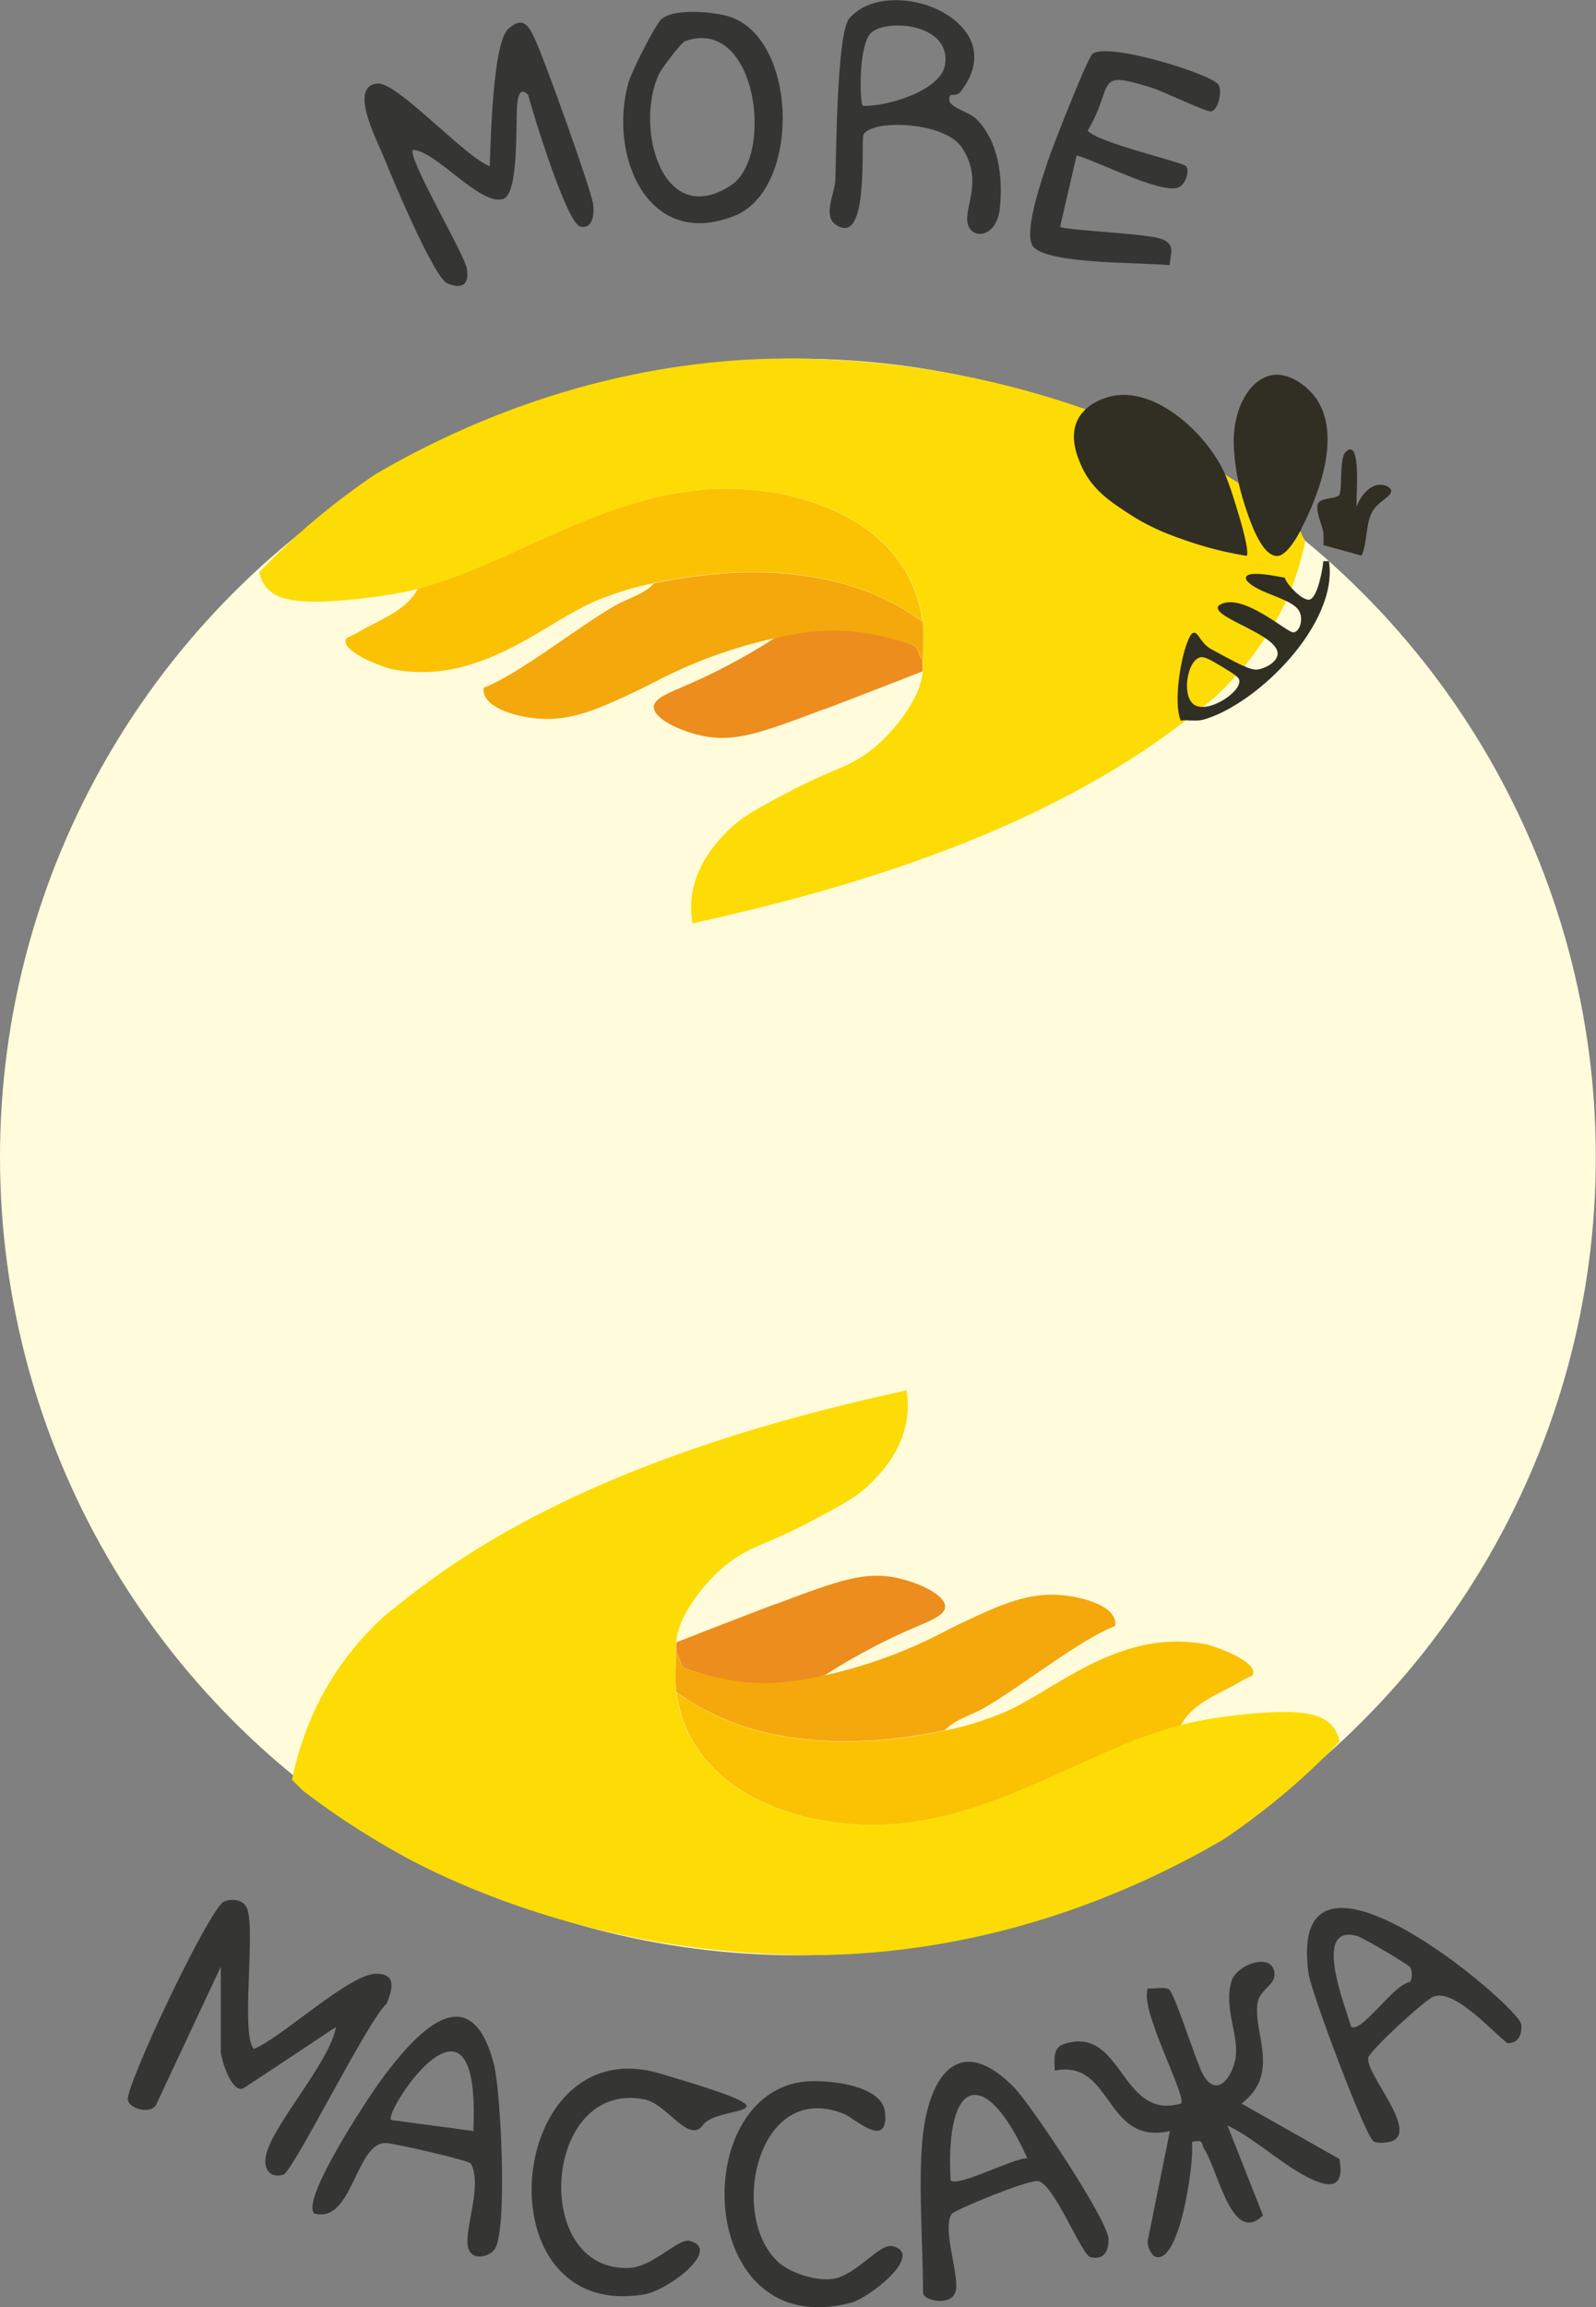 <?xml version="1.0" encoding="UTF-8"?>
<svg id="_Слой_1" xmlns="http://www.w3.org/2000/svg" version="1.1" xmlns:xlink="http://www.w3.org/1999/xlink" viewBox="0 0 925.9 1337.9">
  <rect x="0" y="0" width="925.9" height="1337.9" fill="#808080" stroke="none"/>
  <!-- Generator: Adobe Illustrator 29.3.1, SVG Export Plug-In . SVG Version: 2.1.0 Build 151)  -->
  <defs>
    <style>
      .st0 {
        fill: #fddc05;
      }

      .st1 {
        fill: #fffbdb;
      }

      .st2 {
        fill: #fbc204;
      }

      .st3 {
        fill: #ec8d1e;
      }

      .st4 {
        fill: #f4a80c;
      }

      .st5 {
        fill: #353533;
      }

      .st6 {
        fill: #312e24;
      }
    </style>
  </defs>
  <circle class="st1" cx="462.9" cy="670.9" r="462.9"/>
  <g>
    <g>
      <path class="st5" d="M720.1,1219.7l56.9,32.2c1.7,8.3.9,16.8-9.3,14.2-17.1-4.4-38.8-26-55.6-33.6l20.6,52.1c-18,17.7-25.8-25.7-34.1-38.5-2-3.1.3-5.7-7.1-4.1,1.5,10.7-6.7,69.8-20.7,66.8-2.9-.6-6-7.2-4.7-10.7l12.6-62.4c-38.1,8.7-33-42-66.8-35-.1-6-1.4-13.2,5.2-15.4,34.5-11.4,32.5,44.5,68,34.5,3.9-3.6-24.6-55.3-19.1-66.8,3.8.4,9.1-1.2,12.2.6s15.6,41.7,19.5,48.9c8.1,15.4,17.9,1.1,19.2-10,1.6-13-7-28.6-2.5-43.6,3.1-10.3,25.1-17.5,25-3.7,0,5.8-8.6,8.8-9.8,16-2.9,17.7,13.8,41.1-9.5,58.7Z"/>
      <path class="st5" d="M128.2,1140.2l-37.9,80.8c-3.5,4.7-14.6,2.1-16.1-3.1-2.1-7.2,47.8-112.7,56-115.4,5.3-1.8,11.5-.9,13.4,4.9,4.5,13.8-4,73,3.7,80.7,16.7-6.9,55.5-43.7,71-43.6,11.7,0,9.6,8.8,6,17.3-11.3,10.3-54.3,97.5-59.9,99.2-7.5,2.3-11.4-3-10.3-10.1,2.6-17.3,37.2-54.6,40.8-75.5l-52.7,34.9c-7.3,5.9-14.1-16.7-14.1-20.6v-49.3Z"/>
      <path class="st5" d="M306.4,55.1c-4.4-4.8-5.8.3-6.3,4.7-1.1,9.1,1.3,52.8-8.3,55.6-13.4,4-38.4-27.7-52.2-28.5-3.8,3.7,30,60.6,31.3,69.1,1.5,9.8-3.6,11.6-11.4,8.3s-32.2-61.6-36.4-72.1c-3.8-9.8-21.5-42.3-4.1-43.8,11.5-.9,50.4,42.4,65.1,48,.6-14.6,1.7-71.9,10.9-79.8,8.1-7,11.2-2.4,14.8,4.9,5,9.9,32.7,87.1,34.2,96.4.9,5.5.3,15.1-7.3,13.5-7.8-1.6-27.2-64.7-30.3-76.4Z"/>
      <path class="st5" d="M556.5,53.9c-1.2,1.5-4.9,1-5,1.2-4.4,6.9,9.8,8.9,14.8,13.8,13.2,13.1,15.5,33.8,13.8,51.5s-16.5,18.8-18.7,9.3c-2.3-9.8,9.5-24.9-3.5-44.3-9.8-14.7-51.2-16.5-56.9-7.5-1.9,3,3.8,66.7-16.4,52.2-7.3-5.2-.2-18.4,0-25.6.6-16.3.9-85.5,8.1-93.8,23.6-27.3,97.5,2,63.9,43.3ZM500.5,61.4c13.7.5,45.6-8.7,47.8-24.1,3.6-25-37.9-26.9-44.2-16.8s-5.1,39.5-3.6,40.9Z"/>
      <path class="st5" d="M535.5,1237.3c4.2-35.3,21.9-58.2,52.6-27.1,9.8,9.9,54.9,77.5,55,88.2s-6,11.5-10.4,10.5c-5.5-1.3-22-45-31.3-44.2s-48,17-49.4,19.2c-5.6,9.1,5.1,36.5,2.3,45.1s-18.8,5-18.8.5c0-28-3.1-65.7,0-92.3ZM596,1251.5c-24.3-54.1-47.9-47.3-44.5,12.8,4.3,4.2,36.5-13.1,44.5-12.8Z"/>
      <path class="st5" d="M796.8,1241.6c-4.8-3-36.2-86.4-37.7-97.4-13-95.8,122.2,19.2,123.4,29.6.6,5.7-1.4,11-8,11-9.4-7.5-30.9-31.6-42.8-27.1-5.4,2.1-37.1,31.5-37.9,35.5-1.8,9.4,29.7,42.8,13.4,48.5-2.5.9-8.2,1.3-10.3,0ZM818.1,1140.7c-.9-1.5-27.6-17.3-31.1-18.2-25.8-6.6-6.7,40.2-3.2,52.7,5.9,4.3,25.2-25.3,34.3-25.9,1.3-2.1,1.3-6.4,0-8.5Z"/>
      <path class="st5" d="M286.5,1304.9c-3.9,4.1-12.6,5.9-14.8-1.2-3-9.9,8.5-36.1,1.5-49.1-1.5-2-43.5-11.5-48.9-11.9-18-1.4-19.5,47.2-42,40.8-8-7.9,31.5-67.5,38.8-77.4,19.3-26.2,51.4-62.6,65.4-9.3,4.1,15.6,8.3,99.5,0,108.1ZM274.6,1235.7c4.6-97.7-52.5-10.5-47.7-6.4l47.7,6.4Z"/>
      <path class="st5" d="M706.9,49.1c2.3,3.7,0,14.7-4.4,15.5-2.4.5-27.7-11.6-34-13.6-34.6-10.9-21.4-2.3-37.5,24.8,6.6,7.3,55.5,18.2,57.2,20.7,2,2.8-.3,10.9-5.2,12.4-10.5,3.1-46.1-15.3-58.4-18.8l-9.6,41.4c2.2,2,48.9,3.8,58.3,6.9s5.4,9.3,5.3,15.4c-16.3-1.8-68.5-.4-78.8-10.3-6.9-6.7,4.7-39.7,7.9-49.5,2.6-8,23.3-60.9,26.2-62.9,9.8-6.6,69.1,11.9,72.9,18Z"/>
      <path class="st5" d="M383.6,11.3c6.9-6.7,30.5-4.6,39.7-1.6,39.8,13,41.3,100.3,2.7,115.5-51,20.1-73.1-36.1-61.4-77.3,1.8-6.5,15.3-33.1,19-36.7ZM397.6,23.8c-2.6.9-14,16.2-15.5,19.5-14,31,2.2,90.1,41.9,64.2,25.5-16.6,15.1-98.2-26.4-83.7Z"/>
      <path class="st5" d="M407.9,1232.2c-8.3,11.3-20.9-12.2-33.9-14.8-58.9-11.9-66.6,99.9-9.1,97.7,13.8-.5,28.7-17.5,35.2-15.7,19,5-12.7,28.7-26.2,31-96,16.3-80.8-154.5,8.8-128.1s34.3,17.4,25.1,29.9Z"/>
      <path class="st5" d="M450.7,1311c7.2,6.9,22.1,11.7,32,10.5,14.1-1.7,27.3-21.1,35.3-19,18.5,4.8-13.7,30-24.4,32.8-90.1,23.6-94.9-121.5-26.5-128.3,12-1.2,44.6,1.7,46.3,17.6,2.3,22.5-17.7,3.7-23.7,1.2-49.8-20.2-67.1,58-39,85.1Z"/>
    </g>
    <g>
      <path class="st0" d="M223.7,936.6s18.5-15.7,40.9-30.6c76.8-50.9,171.8-80.3,261.3-99.8.5,3.3,1.1,8.2.5,14-1.9,19.3-13.8,32.2-19.5,38.1-8.5,9-17.4,13.8-34.8,23-30.2,16.1-36.2,14.2-52,27,0,0-14.7,11.9-23.4,29.2-1.4,2.7-3.7,7.9-4.5,15-.2,2.1.1,4.3,0,6.4-.3,6.5-.8,16.1,0,22.3,8.2,61.2,78.3,82,131.7,76,59.9-6.7,109.4-43.5,161-56.9,0,0,13-4,41.2-6.6,31.1-2.9,41.8.8,47.2,7.6,2.4,3,3.4,6.2,3.9,8.5-1,1-2,2.1-3,3.1-20.3,20.9-42.1,38.7-64.7,53.9-47.5,27.6-120.2,60-211.2,66-11.6.8-54.9,3.1-110.3-5.7-82.8-13.2-139.4-42.9-153.3-50.5-25.6-13.9-45.4-27.9-58.9-38.2-2.1-2.1-4.2-4.2-6.4-6.4,6.7-32.5,19.9-54.6,28.6-66.8,9.9-13.9,20.1-23.6,25.5-28.6Z"/>
      <path class="st2" d="M726.5,971.6c-.2.3-4,1.7-6.4,3.2-12,7.3-27.7,12-35,25.5-51.7,13.5-101.1,50.2-161,56.9-53.5,6-123.6-14.9-131.7-76,44.3,32.7,104,33.2,155.9,22.3,6.2-1.3,10.9-2.5,15.3-3.8,0,0,8.4-2.5,16.6-5.8,23-9.3,44.9-29.1,76.4-38.2,10.6-3.1,24.9-5.4,42.2-2.4,5.5.9,32.5,10.6,27.8,18.3Z"/>
      <path class="st4" d="M646.9,939.7c.3,1.3.2,2.4,0,3.2-19.6,7.2-55.1,35.6-76.4,47.7-7.4,4.2-16.4,6.3-22.3,12.7-51.9,11-111.7,10.4-155.9-22.3-.8-6.1-.3-15.8,0-22.3,3.8,4.8.7,7.6,7.9,9.8,37.4,11.3,78,3,78,3,5.2-1.1,32.6-6.9,63.6-22.3,7.9-3.9,10.2-5.4,19.1-9.5,19.6-9.2,35.5-16.3,54.4-14.8,11.7.9,29.6,5.6,31.5,14.8Z"/>
      <path class="st3" d="M449.5,930.4c37.5-14.2,52.4-19.4,71-15.4,12.6,2.7,28,9.9,27.8,16.8-.2,5.1-9.2,8.2-21.3,13.5-12.1,5.3-29,13.6-48.7,26.2-30.5,7-49.9,5.5-78-3-7.2-2.2-4.1-5-7.9-9.8.1-2.1-.2-4.3,0-6.4,13.1-5.1,32.8-12.8,57.2-22.1Z"/>
    </g>
    <g>
      <path class="st0" d="M703.9,405s-18.5,15.7-40.9,30.6c-76.8,50.9-171.8,80.3-261.3,99.8-.5-3.3-1.1-8.2-.5-14,1.9-19.3,13.8-32.2,19.5-38.1,8.5-9,17.4-13.8,34.8-23,30.2-16.1,36.2-14.2,52-27,0,0,14.7-11.9,23.4-29.2,1.4-2.7,3.7-7.9,4.5-15,.2-2.1-.1-4.3,0-6.4.3-6.5.8-16.1,0-22.3-8.2-61.2-78.3-82-131.7-76-59.9,6.7-109.4,43.5-161,56.9,0,0-13,4-41.2,6.6-31.1,2.9-41.8-.8-47.2-7.6-2.4-3-3.4-6.2-3.9-8.5,1-1,2-2.1,3-3.1,20.3-20.9,42.1-38.7,64.7-53.9,47.5-27.6,120.2-60,211.2-66,11.6-.8,54.9-3.1,110.3,5.7,82.8,13.2,139.4,42.9,153.3,50.5,25.6,13.9,45.4,27.9,58.9,38.2,2.1,2.1,3.4,8.1,5.5,10.3-6.7,32.5-19.1,50.7-27.8,62.9-9.9,13.9-20.1,23.6-25.5,28.6Z"/>
      <path class="st2" d="M201.1,370c.2-.3,4-1.7,6.4-3.2,12-7.3,27.7-12,35-25.5,51.7-13.5,101.1-50.2,161-56.9,53.5-6,123.6,14.9,131.7,76-44.3-32.7-104-33.2-155.9-22.3-6.2,1.3-10.9,2.5-15.3,3.8,0,0-8.4,2.5-16.6,5.8-23,9.3-44.9,29.1-76.4,38.2-10.6,3.1-24.9,5.4-42.2,2.4-5.5-.9-32.5-10.6-27.8-18.3Z"/>
      <path class="st4" d="M280.7,401.9c-.3-1.3-.2-2.4,0-3.2,19.6-7.2,55.1-35.6,76.4-47.7,7.4-4.2,16.4-6.3,22.3-12.7,51.9-11,111.7-10.4,155.9,22.3.8,6.1.3,15.8,0,22.3-3.8-4.8-.7-7.6-7.9-9.8-37.4-11.3-78-3-78-3-5.2,1.1-32.6,6.9-63.6,22.3-7.9,3.9-10.2,5.4-19.1,9.5-19.6,9.2-35.5,16.3-54.4,14.8-11.7-.9-29.6-5.6-31.5-14.8Z"/>
      <path class="st3" d="M478.1,411.2c-37.5,14.2-52.4,19.4-71,15.4-12.6-2.7-28-9.9-27.8-16.8.2-5.1,9.2-8.2,21.3-13.5,12.1-5.3,29-13.6,48.7-26.2,30.5-7,49.9-5.5,78,3,7.2,2.2,4.1,5,7.9,9.8-.1,2.1.2,4.3,0,6.4-13.1,5.1-32.8,12.8-57.2,22.1Z"/>
    </g>
    <g>
      <path class="st6" d="M710.5,274.6c2.4,5.3,5.5,14.9,8.5,25.1,3.2,10.8,5.6,21.3,4.2,22.6-8.1-1.3-19.6-3.6-32.9-8.1-10-3.4-21.4-7.3-34.3-15.6-11.5-7.4-22.7-14.7-28.8-28.8-2.2-5.1-7-16.3-2-26.4,5.3-10.6,18.3-13.4,20.3-13.8,25.6-5.1,54.7,22.2,65,44.9Z"/>
      <path class="st6" d="M755.1,306.5c-8,15.4-12.8,15.9-14.3,15.9-9.5-.1-16.5-22.7-19.5-32.1-4.2-13.6-5.4-25.5-5.6-34,0-20.9,9.9-36.3,21.8-38.7,12-2.3,22.5,9.1,23.6,10.4,21.8,24.3-2,70.4-6.1,78.5Z"/>
      <path class="st6" d="M771,325.6c5.5,35.9-41,82.4-72.5,91.6-4.8,1.4-10.3-.1-13.5.7-4.5-10.5.1-38.2,4.8-47.8.4-.8,1.2-2.9,2.7-3.2,2.5-.4,3.7,4.8,8.2,8.2,1.1.9,2,1.4,3.6,2.2,14.2,7.7,21.4,11.6,25.4,10.9,4.7-.7,11.2-4.4,11.5-8.9.7-11-36-20.5-34.7-27.2,0-.4.3-.8.8-1.2,13-8.2,39.1,15.9,43,15.8,3.5,0,6.3-7.7,3.2-12.7-4.5-7.3-24.4-9.9-30.3-17.5-3.6-7.1,19-2,22.2-1.5.6,3.4,10.2,13.6,14.3,12.7,4.6-1,7.7-17.7,8-22.3h3.2ZM695.7,381.4c-7,2.4-10.2,22-3.1,27.1,7.9,5.7,27.2-7,26.4-13.8-.2-2.1-3.1-3.8-8.9-7.4-7.7-4.6-11.5-7-14.4-6Z"/>
      <path class="st6" d="M767.8,309.7c-.3-5-4.5-11.9-3.4-17.1.9-4.3,11-3.1,12.6-5.6,1.8-3-.1-21.4,3.7-25,9.6-9.2,5.7,29.3,6.3,31.8,3.1-8.1,8.9-13.1,14.3-12.7,1.9.1,5.1,1,5.7,3.2,1,3.6-7.9,6.1-11.4,13.4-3.3,6.9-2.4,17.2-5.7,24.5l-22.1-6.1c0-2.1.1-4.3,0-6.4Z"/>
    </g>
  </g>
</svg>